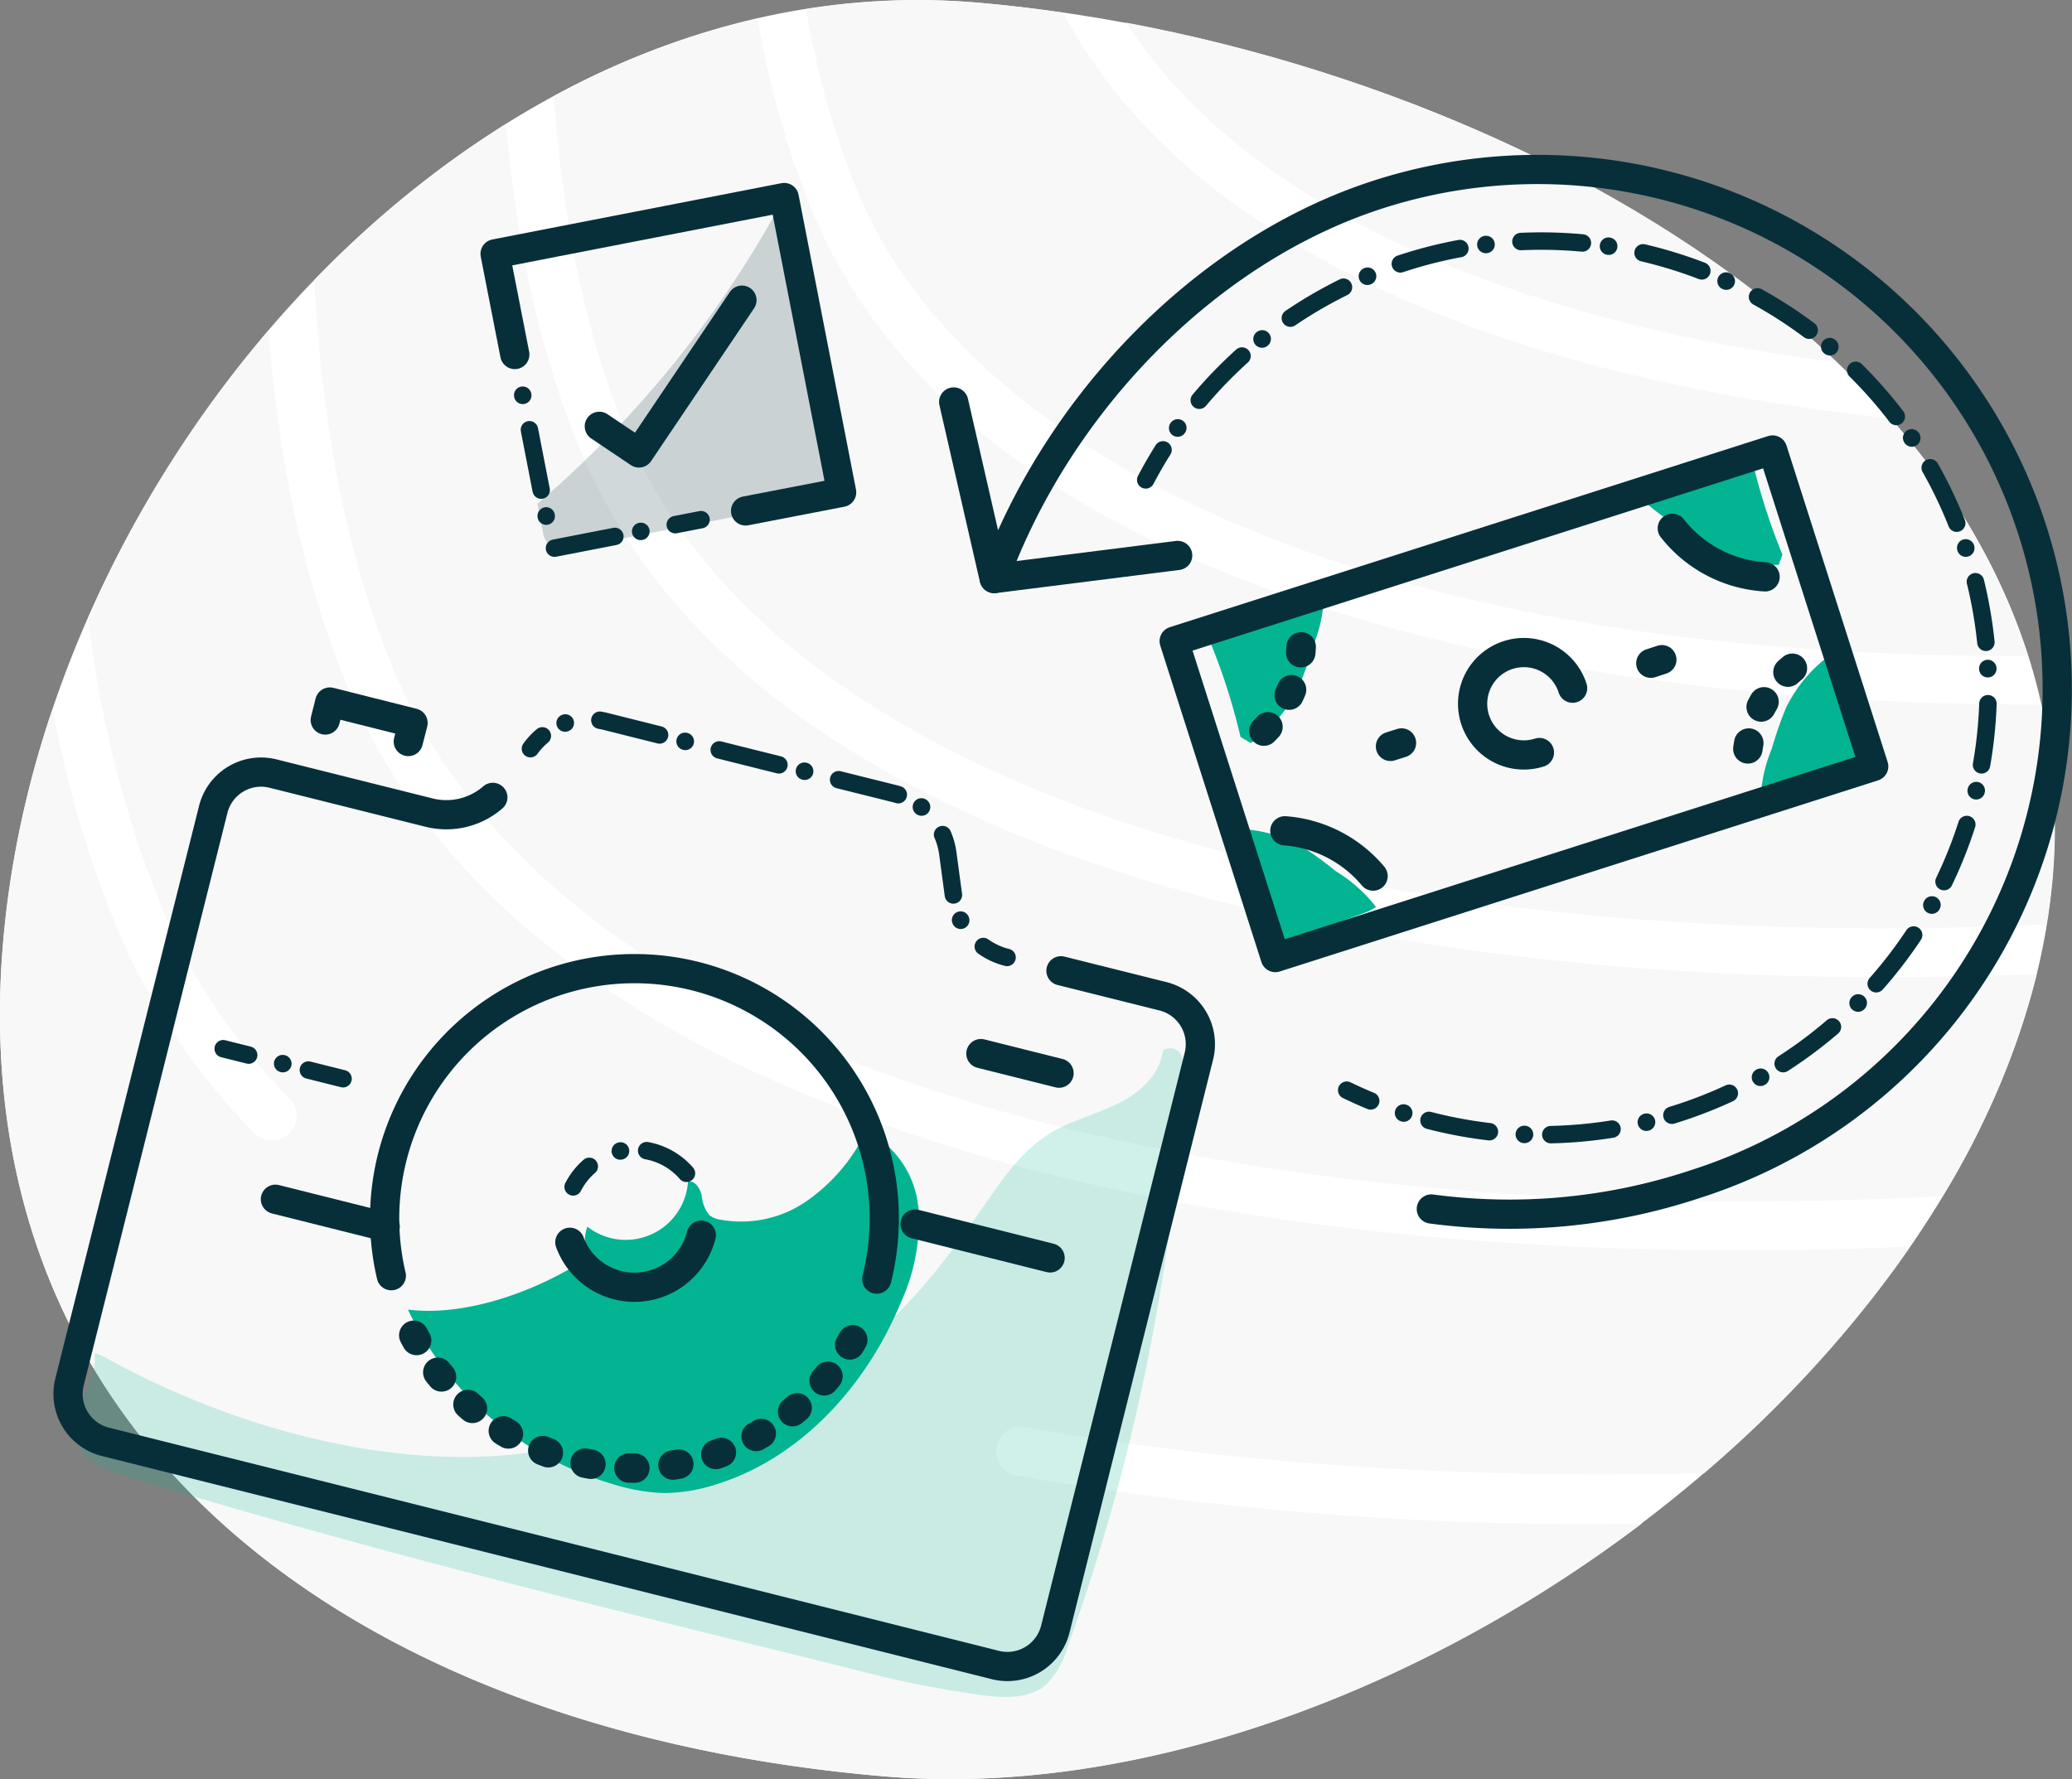 <svg xmlns="http://www.w3.org/2000/svg" viewBox="0 0 182.89 157.08">
  <rect x="0" y="0" width="182.89" height="157.08" fill="#808080" stroke="none"/>
  <defs>
    <style>
      .cls-1 {
        fill: #fff;
      }

      .cls-2 {
        fill: #f8f8f8;
      }

      .cls-3 {
        opacity: 0.19;
      }

      .cls-4 {
        fill: #02b492;
      }

      .cls-5, .cls-6, .cls-7 {
        fill: none;
        stroke: #072f3a;
        stroke-linecap: round;
        stroke-linejoin: round;
      }

      .cls-5 {
        stroke-width: 2.6px;
        stroke-dasharray: 0.52 3.38;
      }

      .cls-6 {
        stroke-width: 2.58px;
      }

      .cls-7 {
        stroke-width: 1.54px;
        stroke-dasharray: 2.32 3.09 0.02;
      }

      .cls-8 {
        fill: #072f3a;
      }
    </style>
  </defs>
  <g id="Layer_2" data-name="Layer 2">
    <g id="Artwork">
      <path class="cls-1" d="M181.31,75.77C183.59,32.52,131.14,4.1,86.25.23S2.38,42.42.1,85.67,33.12,153,78,156.83,179,119,181.31,75.77Z"/>
      <g>
        <path class="cls-2" d="M55.52,38.69c7.75,17.9,27.85,31,58.12,37.93,19.51,4.45,42.62,6.14,67,5a52.84,52.84,0,0,0,.64-5.88,49.59,49.59,0,0,0-1.15-13.54c-26.14.05-53.11-3.51-74-12.49C90.31,43,78,33.1,72,19.36A78,78,0,0,1,66.89,1.63a70.52,70.52,0,0,0-18,6.85C49.7,20.15,51.9,30.34,55.52,38.69Z"/>
        <path class="cls-2" d="M162.12,32C146.24,16.77,122.64,6.36,99.41,2,109.38,17.48,131.46,28,162.12,32Z"/>
        <path class="cls-2" d="M35,59.75c6.6,15.21,25,35,75.24,43.1,18.62,3,39.57,3.88,61.24,2.76A70.77,70.77,0,0,0,179.78,86c-33.63,1.39-66.88-2.39-91.65-13C70.93,65.63,57.82,55,51.52,40.42c-3-6.94-5.74-16.54-6.85-29.47A89.85,89.85,0,0,0,27.74,24.73C28.43,38.26,30.85,50.07,35,59.75Z"/>
        <path class="cls-2" d="M144.91,134.52a297.51,297.51,0,0,1-55.12-4.22,1.9,1.9,0,0,1-.48-.14A2.18,2.18,0,0,1,90.56,126c18.33,3.29,38.74,4.59,59.86,4.06a105.29,105.29,0,0,0,18.18-20c-36.73,1.6-72.14-2.55-98.41-13.82C51.7,88.38,37.75,76.93,31.05,61.48c-3.95-9.1-6.39-20-7.36-32.29A102.7,102.7,0,0,0,7.79,54.51a96.78,96.78,0,0,0,6.78,26.3A54.11,54.11,0,0,0,25.55,97a2.17,2.17,0,0,1-2.42,3.51,2.3,2.3,0,0,1-.7-.48A58.35,58.35,0,0,1,10.58,82.54a93.64,93.64,0,0,1-5.92-20A86.9,86.9,0,0,0,.1,85.67C-2.17,128.91,33.12,153,78,156.83,100.18,158.74,125.09,149.54,144.91,134.52Z"/>
        <path class="cls-2" d="M76,17.63c8.8,20.31,40.47,40.54,103,40.29a59.24,59.24,0,0,0-12.14-21c-16.35-1.71-30.59-5.16-42.25-10.16C110,20.5,99.48,11.82,93.84,1.12,91.29.75,88.75.44,86.25.23A62.19,62.19,0,0,0,71.16.8,74.26,74.26,0,0,0,76,17.63Z"/>
      </g>
      <g class="cls-3">
        <path class="cls-4" d="M9.1,119.74c10.73,6,24.49,10,36.71,8.62a96.33,96.33,0,0,0,13.53-2.77c5.35-1.37,10.78-2.85,15.38-5.9,5.13-3.4,8.84-8.51,12.36-13.56,1.56-2.25,3.17-4.56,5.49-6,1.84-1.15,4-1.68,6-2.64s3.81-2.58,4.08-4.74a1.12,1.12,0,0,1,1.62.39,3.19,3.19,0,0,1,.27,1.86,179.09,179.09,0,0,1-10.34,50.5,7.33,7.33,0,0,1-1.92,3.29c-1.42,1.17-3.46,1.13-5.29.92a95.55,95.55,0,0,1-12-2.42C53.53,142,32.15,136.78,11.12,130.33c-1.82-.55-3.88-1.36-4.45-3.17-.8-2.56,2-5,1.68-7.72"/>
      </g>
      <path class="cls-4" d="M36.06,115.63c5.17.62,11.44-1.68,15.78-4.56a4.38,4.38,0,0,1,0-2.77,5.51,5.51,0,0,0,8.89-4c.64-.06,1.07.63,1.21,1.25a3.13,3.13,0,0,0,.68,1.74,2,2,0,0,0,1,.4A10.17,10.17,0,0,0,71,106.18a15.92,15.92,0,0,0,5.16-5.74c.11-.19.25-.41.47-.42a.71.71,0,0,1,.28.09,8.44,8.44,0,0,1,4.17,6.78A17.15,17.15,0,0,1,79.51,115c-3,7.29-8.8,13.75-16.35,16.07a15.26,15.26,0,0,1-4.54.75A16.78,16.78,0,0,1,54,131a29,29,0,0,1-18-15.39"/>
      <path class="cls-5" d="M75.27,118.29a22.05,22.05,0,0,1-38.94-.77"/>
      <path class="cls-6" d="M34.54,112.63a22.05,22.05,0,1,1,42.85.3"/>
      <path class="cls-6" d="M61.9,109.05a6.08,6.08,0,0,1-11.6.63"/>
      <path class="cls-7" d="M50.59,104.79a6.08,6.08,0,0,1,10-1.2"/>
      <path class="cls-7" d="M88.89,84.53a6.13,6.13,0,0,1-2.23-1.06,6.25,6.25,0,0,1-2.47-4.19l-.53-3.94A6.31,6.31,0,0,0,79,70.08L66.2,66.89l-12.76-3.2a6.28,6.28,0,0,0-6.62,2.41"/>
      <path class="cls-6" d="M43.5,70.4a6.26,6.26,0,0,1-5.64,1.34L24.11,68.3a4.35,4.35,0,0,0-5.29,3.17L6.14,122a4.36,4.36,0,0,0,3.17,5.3l39.27,9.84L87.85,147a4.36,4.36,0,0,0,5.3-3.17l12.67-50.57a4.36,4.36,0,0,0-3.17-5.3l-9-2.25"/>
      <line class="cls-6" x1="86.58" y1="93.02" x2="93.48" y2="94.75"/>
      <line class="cls-6" x1="80.77" y1="108.07" x2="92.69" y2="111.06"/>
      <line class="cls-7" x1="19.7" y1="92.59" x2="30.28" y2="95.24"/>
      <path class="cls-6" d="M34,108.31l-9.69-2.43"/>
      <polyline class="cls-6" points="28.71 63.57 29.11 61.98 36.46 63.83 36.04 65.47"/>
      <path class="cls-4" d="M108.6,73.17a12.59,12.59,0,0,1,6.31,1.56,32.63,32.63,0,0,1,3,2.19,13,13,0,0,1,3.55,3.16,5.55,5.55,0,0,1-1.3.62l-7.29,2.65a2.87,2.87,0,0,1-1.22.25.76.76,0,0,1-.43-.14,1.07,1.07,0,0,1-.33-.63,54.85,54.85,0,0,0-2.75-8.72"/>
      <path class="cls-4" d="M110.41,65.6a12.55,12.55,0,0,0,4.23-4.94,31.68,31.68,0,0,0,1.23-3.55,12.78,12.78,0,0,0,1-4.63,4.86,4.86,0,0,0-1.41.25L108,54.8a2.92,2.92,0,0,0-1.14.5.75.75,0,0,0-.27.36,1.11,1.11,0,0,0,.1.71,54.8,54.8,0,0,1,2.81,8.7"/>
      <path class="cls-4" d="M161.85,57.62a12.52,12.52,0,0,0-4.23,4.93,36.29,36.29,0,0,0-1.23,3.55,13.21,13.21,0,0,0-1,4.63,5,5,0,0,0,1.42-.25l7.47-2.06a3.12,3.12,0,0,0,1.15-.5.83.83,0,0,0,.26-.36,1,1,0,0,0-.1-.71,57,57,0,0,1-2.81-8.71"/>
      <path class="cls-4" d="M157,49.87a12.48,12.48,0,0,1-6.31-1.57,32.67,32.67,0,0,1-3.06-2.18A13.13,13.13,0,0,1,144,43a5.08,5.08,0,0,1,1.31-.62l7.28-2.65a3.11,3.11,0,0,1,1.22-.26.88.88,0,0,1,.43.14,1.13,1.13,0,0,1,.33.64,55.93,55.93,0,0,0,2.76,8.72"/>
      <path class="cls-6" d="M126.34,106.74a52,52,0,0,0,23.34-2.21,45.87,45.87,0,1,0-27.93-87.39c-15.26,4.87-28.36,18.49-34,33.94L84.18,35.49"/>
      <line class="cls-6" x1="87.77" y1="51.08" x2="103.95" y2="49.04"/>
      <path class="cls-7" d="M118.87,96.25a39.45,39.45,0,1,0-17.74-53.88"/>
      <g>
        <rect class="cls-6" x="106.79" y="47.47" width="55.45" height="29.33" transform="translate(-12.53 43.89) rotate(-17.72)"/>
        <path class="cls-6" d="M135.88,66.44a4.52,4.52,0,1,1,2.93-5.68"/>
        <path class="cls-5" d="M114.85,57.11a11.28,11.28,0,0,1-4.18,8.24"/>
        <path class="cls-6" d="M113.41,73.35a11.24,11.24,0,0,1,7.79,4"/>
        <path class="cls-6" d="M147.61,46.64a11.27,11.27,0,0,0,8.19,4.29"/>
        <path class="cls-5" d="M158.21,59a11.21,11.21,0,0,0-4,7.8"/>
        <line class="cls-6" x1="122.73" y1="65.9" x2="123.71" y2="65.59"/>
        <line class="cls-6" x1="145.71" y1="58.56" x2="146.69" y2="58.24"/>
      </g>
      <g class="cls-3">
        <path class="cls-8" d="M47.43,44.48,48,47.37a1.77,1.77,0,0,0,2.21,1.09l22.23-4.32c1.06-.21,1.79-1,1.63-1.85L69.22,17.44A94.57,94.57,0,0,1,47.43,44.48Z"/>
      </g>
      <g>
        <polyline class="cls-7" points="61.88 45.88 48.77 48.43 45.99 34.13"/>
        <polyline class="cls-6" points="45.44 31.3 43.7 22.41 69.22 17.44 74.29 43.47 65.81 45.11"/>
        <polyline class="cls-6" points="52.9 37.64 56.4 39.99 65.49 26.5"/>
      </g>
    </g>
  </g>
</svg>
